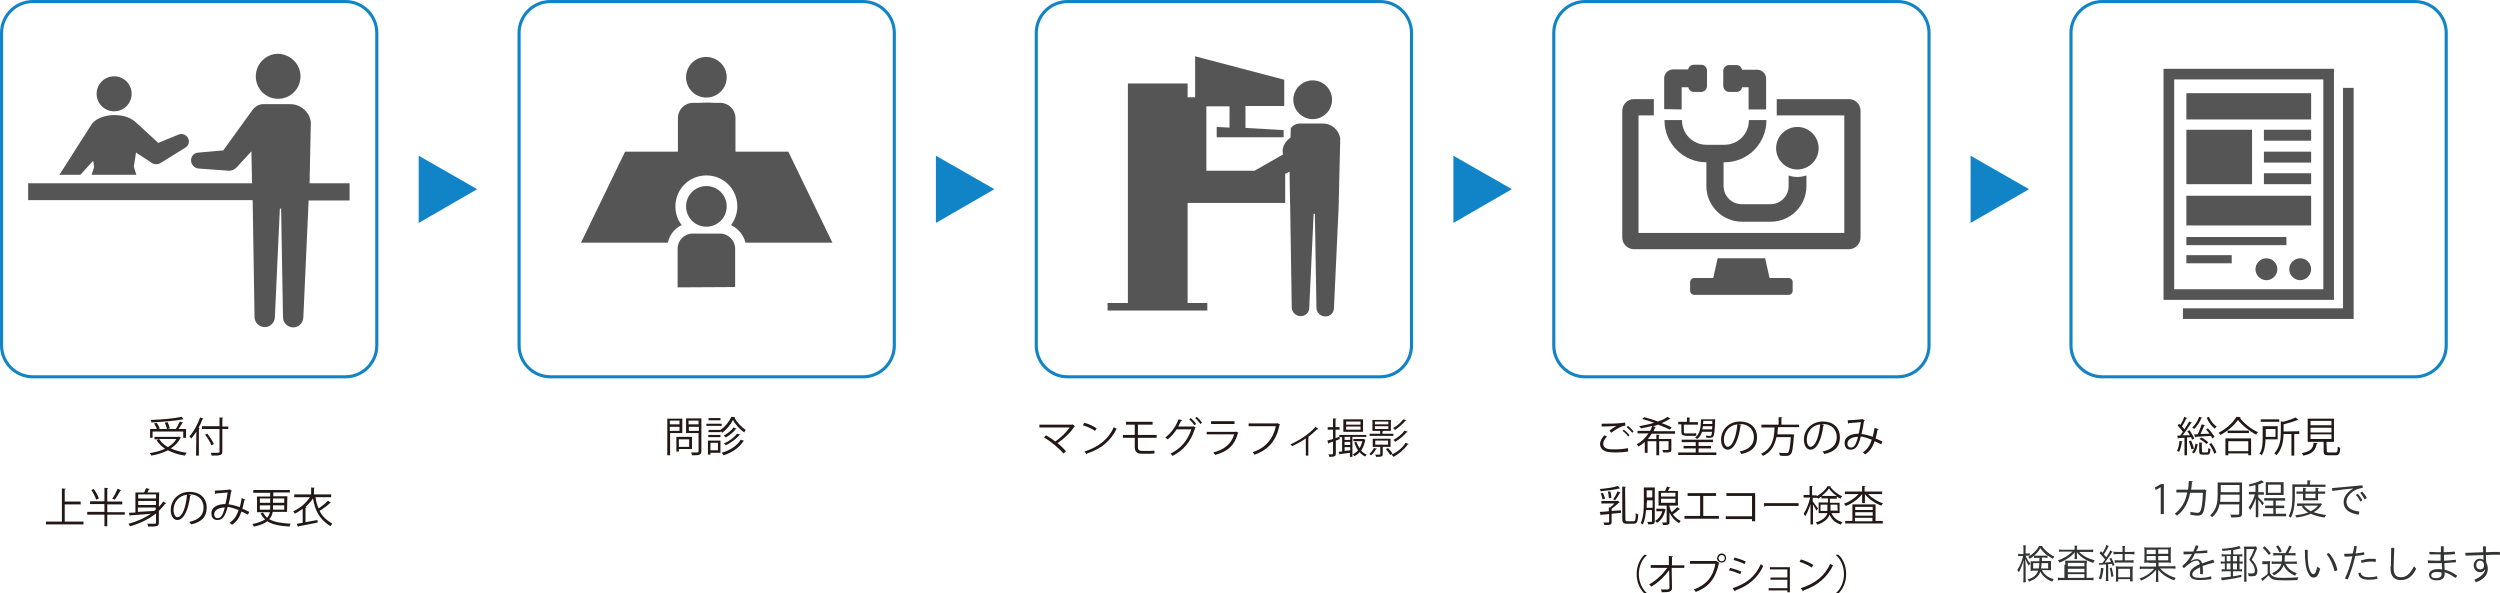 <?xml version="1.0" encoding="utf-8"?>
<!-- Generator: Adobe Illustrator 24.2.3, SVG Export Plug-In . SVG Version: 6.00 Build 0)  -->
<svg version="1.1" id="レイヤー_1" xmlns="http://www.w3.org/2000/svg" xmlns:xlink="http://www.w3.org/1999/xlink" x="0px"
	 y="0px" viewBox="0 0 799.5 189.8" style="enable-background:new 0 0 799.5 189.8;" xml:space="preserve">
<style type="text/css">
	.st0{fill:#1184C7;}
	.st1{fill:#231815;}
	.st2{fill:#323333;}
	.st3{fill:none;stroke:#1184C7;stroke-miterlimit:10;}
	.st4{fill:#555555;}
	.st5{enable-background:new    ;}
</style>
<g>
	<path class="st0" d="M152.6,60.5l-18.7,10.8V49.8L152.6,60.5z"/>
</g>
<g>
	<path class="st0" d="M318,60.5l-18.7,10.8V49.8L318,60.5z"/>
</g>
<g>
	<path class="st0" d="M483.5,60.5l-18.7,10.8V49.8L483.5,60.5z"/>
</g>
<g>
	<path class="st0" d="M648.9,60.5l-18.7,10.8V49.8L648.9,60.5z"/>
</g>
<g>
	<g>
		<g>
			<path class="st1" d="M57.2,139.6l0.7,0.4c0,0.1-0.1,0.1-0.2,0.1c-0.7,1.4-1.8,2.5-3.1,3.3c1.5,0.7,3.2,1.1,5.1,1.4
				c-0.2,0.2-0.4,0.6-0.6,0.9c-2-0.3-3.9-0.9-5.4-1.7c-1.6,0.8-3.4,1.4-5.3,1.7c-0.1-0.2-0.3-0.6-0.5-0.8c1.8-0.3,3.5-0.7,4.9-1.4
				c-1.1-0.7-2-1.6-2.7-2.7l0.7-0.3h-1.4v-0.8H57L57.2,139.6z M48.8,138v2H48v-2.8h2.2c-0.2-0.5-0.6-1.2-0.9-1.8l0.8-0.2
				c0.4,0.6,0.8,1.3,1,1.8l-0.5,0.2h5.6c0.5-0.7,1-1.7,1.3-2.4l1.1,0.4c0,0.1-0.1,0.1-0.3,0.1c-0.3,0.5-0.8,1.3-1.2,1.9h2.4v2.8
				h-0.9v-2H48.8z M58.7,134.1L58.7,134.1h-0.2c-2.4,0.5-6.6,0.8-10.1,1c0-0.2-0.1-0.6-0.2-0.8c3.5-0.1,7.6-0.5,9.9-1L58.7,134.1z
				 M50.9,140.4c0.6,1,1.6,1.9,2.8,2.6c1.1-0.7,2.1-1.5,2.7-2.6H50.9z M53.6,135c0.3,0.6,0.6,1.5,0.7,2l-0.9,0.2
				c-0.1-0.5-0.4-1.4-0.7-2L53.6,135z"/>
			<path class="st1" d="M62.8,138c-0.5,0.9-1.1,1.6-1.7,2.3c-0.1-0.2-0.3-0.6-0.5-0.8c1.3-1.4,2.6-3.7,3.4-6l1.1,0.4
				C65,134,65,134,64.8,134c-0.4,1-0.8,1.9-1.3,2.8l0.4,0.1c0,0.1-0.1,0.1-0.3,0.2v8.6h-0.9L62.8,138L62.8,138L62.8,138z M73,136.3
				v0.9h-1.9v7.2c0,0.7-0.2,1-0.7,1.1c-0.5,0.2-1.3,0.2-2.7,0.2c-0.1-0.2-0.2-0.6-0.3-0.9c0.6,0,1.1,0,1.5,0c1.2,0,1.3,0,1.3-0.4
				v-7.2h-5.6v-0.9h5.6v-2.8l1.2,0.1c0,0.1-0.1,0.2-0.3,0.2v2.6H73V136.3z M66.3,138.7c0.8,1,1.7,2.4,2.1,3.3l-0.8,0.4
				c-0.3-0.9-1.2-2.3-2-3.4L66.3,138.7z"/>
		</g>
	</g>
	<g>
		<path class="st1" d="M20.7,166.8h6v0.9h-12v-0.9h5.1v-10.6l1.2,0.1c0,0.1-0.1,0.2-0.3,0.2v3.9h5.1v0.9h-5.1
			C20.7,161.3,20.7,166.8,20.7,166.8z"/>
		<path class="st1" d="M39.9,163.7v0.9h-5.6v3.7h-0.9v-3.7h-5.5v-0.9h5.5v-2.5h-4.6v-0.9h4.6V156l1.2,0.1c0,0.1-0.1,0.2-0.3,0.2v4.1
			h4.8v0.9h-4.8v2.5h5.6V163.7z M30,156.4c0.7,1,1.4,2.2,1.6,3l-0.8,0.4c-0.3-0.8-0.9-2.1-1.6-3.1L30,156.4z M38.8,156.8
			c0,0.1-0.1,0.1-0.3,0.1c-0.5,0.9-1.2,2.1-1.8,2.9l-0.8-0.3c0.6-0.8,1.3-2.2,1.7-3.2L38.8,156.8z"/>
		<path class="st1" d="M50.8,162.1c0.5-0.5,1-1.1,1.4-1.7l1,0.6c-0.1,0.1-0.2,0.1-0.4,0.1c-0.6,0.8-1.3,1.6-2,2.3v3.7
			c0,0.7-0.2,1-0.6,1.1c-0.5,0.2-1.4,0.2-2.8,0.2c0-0.3-0.2-0.7-0.3-0.9c0.6,0,1.1,0,1.5,0c1.3,0,1.3,0,1.3-0.4v-2.9
			c-2.3,1.8-5.1,3.2-8.3,4.1c-0.1-0.2-0.4-0.6-0.5-0.8c2.6-0.7,5.1-1.8,7.2-3.2c-2.5,0.2-4.9,0.4-6.6,0.5c0,0.1-0.1,0.2-0.2,0.2
			l-0.3-1l2.1-0.1v-6.4h2.8c0.2-0.5,0.5-1,0.6-1.4l1.2,0.3c0,0.1-0.1,0.1-0.3,0.1c-0.1,0.3-0.3,0.6-0.5,1h3.8L50.8,162.1L50.8,162.1
			L50.8,162.1z M49.9,158.1h-5.7v1.3h5.7V158.1z M49.9,161.5v-1.3h-5.7v1.3H49.9z M44.1,162.2v1.5c1.6-0.1,3.4-0.2,5.2-0.3
			c0.2-0.1,0.3-0.3,0.5-0.4v-0.7h-5.7V162.2z"/>
		<path class="st1" d="M61.1,158.4c-0.1,0.1-0.2,0.2-0.3,0.2c-0.5,4.1-1.9,7.7-4.1,7.7c-1.1,0-2.1-1.1-2.1-3.2c0-3.2,2.5-5.8,6-5.8
			c3.8,0,5.5,2.4,5.5,5c0,3.2-1.8,4.7-5,5.4c-0.1-0.2-0.3-0.6-0.6-0.8c3-0.6,4.6-2.1,4.6-4.6c0-2.2-1.4-4.2-4.5-4.2
			c-0.1,0-0.3,0-0.4,0L61.1,158.4z M59.8,158.2c-2.7,0.3-4.3,2.5-4.3,4.9c0,1.4,0.6,2.3,1.2,2.3C58.4,165.4,59.5,161.9,59.8,158.2z"
			/>
		<path class="st1" d="M78.5,159.8c0,0.1-0.2,0.2-0.4,0.2c-0.1,0.9-0.4,1.9-0.6,2.7c0.7,0.3,1.5,0.6,2.2,1l-0.4,0.9
			c-0.7-0.4-1.4-0.7-2.1-1c-0.6,1.9-1.5,3.3-3,4.2c-0.2-0.2-0.5-0.4-0.8-0.6c1.4-0.9,2.3-2.2,2.9-4.1c-1.3-0.5-2.6-0.9-3.5-1
			c-0.9,3.3-1.7,4.2-3.3,4.2s-1.9-1.3-1.9-2.1c0-2.1,2.1-3,4.5-3c0.3-1.1,0.5-2.4,0.7-3.7c-0.6,0.1-2.7,0.2-3.7,0.3
			c-0.1,0.1-0.2,0.2-0.3,0.2l-0.1-1.1c1.1,0,3.6-0.2,4.4-0.3c0.1,0,0.2-0.1,0.3-0.1l0.8,0.5c-0.1,0.1-0.2,0.2-0.3,0.2
			c-0.2,1.5-0.5,3-0.8,4.1c1,0.1,2.2,0.4,3.6,0.9c0.2-0.8,0.4-1.8,0.6-2.9L78.5,159.8z M71.9,162.3c-1.9,0-3.4,0.8-3.4,2.2
			c0,0.7,0.4,1.2,1,1.2C70.4,165.7,71.1,165.4,71.9,162.3z"/>
		<path class="st1" d="M91.8,163.7h-4.6c-0.1,0.8-0.4,1.6-1.1,2.3c1.6,1,3.9,1.3,6.9,1.5c-0.2,0.2-0.4,0.6-0.4,0.9
			c-3.1-0.2-5.4-0.6-7.1-1.7c-0.9,0.7-2.3,1.3-4.3,1.7c-0.1-0.2-0.3-0.6-0.5-0.8c1.9-0.4,3.2-0.9,4.1-1.5c-0.6-0.5-1.1-1.2-1.5-1.9
			l0.8-0.3c0.4,0.7,0.8,1.2,1.3,1.7c0.5-0.6,0.8-1.2,0.9-1.8h-4.1v-5h4.2v-1.2H81v-0.9h11.7v0.8h-5.3v1.2h4.5L91.8,163.7L91.8,163.7
			z M83.1,159.4v1.4h3.3v-1.4H83.1z M83.1,163h3.3c0-0.2,0-0.5,0-0.7v-0.7h-3.3V163z M90.9,163v-1.4h-3.6v0.7c0,0.2,0,0.5,0,0.7
			H90.9z M90.9,159.4h-3.6v1.4h3.6V159.4z"/>
		<path class="st1" d="M100.9,159c0.2,1.4,0.5,2.6,1,3.6c1-0.7,2.3-1.7,3-2.5l0.9,0.7c-0.1,0.1-0.2,0.1-0.3,0.1
			c-0.8,0.8-2.2,1.8-3.3,2.5c0.8,1.6,2.1,2.9,4.1,4.1c-0.2,0.2-0.5,0.5-0.6,0.8c-3.6-2.3-4.9-4.9-5.6-8.9c-0.6,0.9-1.4,1.8-2.4,2.7
			l0.3,0.1c0,0.1-0.1,0.2-0.3,0.2v4.6c1.2-0.2,2.5-0.5,3.8-0.7l0.1,0.8c-2.2,0.5-4.6,0.9-6.1,1.2c0,0.1-0.1,0.2-0.2,0.2l-0.4-1
			l1.9-0.3v-4.5c-0.8,0.6-1.6,1.1-2.5,1.6c-0.1-0.2-0.3-0.6-0.5-0.8c2.2-1,4.2-2.7,5.3-4.5h-5v-0.9h5.4v-2.2l1.2,0.1
			c0,0.1-0.1,0.2-0.3,0.2v1.9h5.5v0.9L100.9,159L100.9,159z"/>
	</g>
</g>
<g>
	<g>
		<g>
			<path class="st2" d="M647.8,177.7c0.3,0.9,0.8,1.8,1.5,2.5c-0.2,0.2-0.3,0.4-0.5,0.7c-0.5-0.7-0.8-1.4-1.1-2.2
				c0,0.5,0,1.3,0.1,2.1v3.9c0,0.7,0,1.2,0.1,1.5H647c0.1-0.3,0.1-0.8,0.1-1.5v-3.6c0-0.5,0-1.3,0.1-2c-0.1,0.3-0.1,0.4-0.2,0.5
				l-0.2,0.7c-0.3,0.9-0.7,1.9-1.2,2.7c-0.2-0.4-0.3-0.5-0.5-0.7c0.8-1.1,1.5-2.7,1.9-4.5h-0.7c-0.4,0-0.7,0-0.9,0.1v-0.8
				c0.2,0,0.5,0.1,0.9,0.1h0.8v-1.5c0-0.7,0-1-0.1-1.3h0.9c-0.1,0.2-0.1,0.7-0.1,1.3v1.3h0.5c0.4,0,0.6,0,0.8-0.1v0.8
				c-0.2,0-0.4,0-0.8,0H647.8z M653.1,182.5c0.7,1.3,2,2.3,3.7,2.7c-0.2,0.2-0.4,0.5-0.5,0.8c-1.7-0.6-3.1-1.8-3.8-3.2
				c-0.5,1.5-1.6,2.4-3.6,3.2c-0.1-0.3-0.3-0.5-0.5-0.7c1.9-0.5,2.9-1.4,3.4-2.8h-1.2c-0.5,0-0.8,0-1.2,0.1c0-0.2,0-0.5,0-0.8v-1.5
				c0-0.4,0-0.6,0-0.8c0.4,0,0.4,0,1.1,0h1.7c0-0.2,0-0.3,0-0.5v-0.6h-0.6c-0.5,0-0.8,0-1.1,0.1v-0.8c-0.5,0.4-0.8,0.7-1.4,1
				c-0.2-0.3-0.3-0.5-0.5-0.6c1.5-0.9,2.8-2.1,3.5-3.5h0.9c0.8,1.3,2.4,2.7,4,3.4c-0.2,0.2-0.3,0.4-0.5,0.7
				c-0.6-0.3-1.1-0.7-1.7-1.1v0.8c-0.4,0-0.6-0.1-1.1-0.1H653v0.5c0,0.3,0,0.4,0,0.6h1.7c0.5,0,0.8,0,1.2,0c0,0.2,0,0.6,0,0.9v1.2
				c0,0.5,0,0.7,0,0.9c-0.3,0-0.7-0.1-1.2-0.1h-1.6L653.1,182.5L653.1,182.5z M650.2,180.1v1.7h1.8c0.1-0.4,0.1-0.9,0.2-1.7H650.2z
				 M653.7,177.7c0.5,0,0.8,0,1.1,0c-1-0.8-1.5-1.3-2.3-2.4c-0.5,0.9-1.1,1.6-2,2.4c0.3,0,0.6,0,1.1,0H653.7z M652.9,180.1
				c0,0.6-0.1,1.3-0.2,1.7h2.3v-1.7H652.9z"/>
			<path class="st2" d="M663.5,175.5c0-0.5,0-0.7-0.1-1h0.9c-0.1,0.2-0.1,0.6-0.1,1v0.3h3.9c0.5,0,1,0,1.3-0.1v0.9
				c-0.4-0.1-0.7-0.1-1.3-0.1h-3.2c1.2,1.3,3,2.2,5,2.7c-0.2,0.2-0.3,0.4-0.5,0.8c-2.3-0.7-4.1-1.9-5.2-3.4c0,0.3,0,0.6,0,0.8v0.6
				c0,0.3,0,0.6,0.1,0.8h-0.9c0-0.2,0.1-0.5,0.1-0.8v-0.6c0-0.2,0-0.6,0-0.8c-1,1.3-2.9,2.6-4.9,3.3c-0.1-0.3-0.3-0.5-0.5-0.7
				c1.7-0.5,3.5-1.6,4.7-2.8h-3c-0.6,0-0.9,0-1.3,0.1v-0.8c0.2,0.1,0.8,0.1,1.3,0.1h3.6v-0.3H663.5z M660.5,180.6c0-0.5,0-1-0.1-1.3
				c0.3,0,0.8,0,1.3,0h4.3c0.6,0,1.1,0,1.4,0c0,0.3-0.1,0.9-0.1,1.4v4.1h0.9c0.6,0,1,0,1.3-0.1v0.9c-0.3-0.1-0.8-0.1-1.4-0.1h-8.6
				c-0.6,0-1.1,0-1.4,0.1v-0.9c0.3,0.1,0.7,0.1,1.3,0.1h0.8v-4.2H660.5L660.5,180.6z M661.3,181.1h5.3V180h-5.3V181.1z M661.3,183
				h5.3v-1.1h-5.3V183z M661.3,184.8h5.3v-1.2h-5.3V184.8z"/>
			<path class="st2" d="M671.2,180.1c0.2,0,0.5,0,0.8,0c0.1,0,0.1,0,0.3,0c0.4-0.4,0.6-0.8,0.9-1.2c-0.6-0.8-1.2-1.4-1.8-2l0.5-0.6
				c0.3,0.3,0.4,0.3,0.5,0.5c0.6-0.9,1.1-2,1.2-2.5l0.8,0.3c-0.1,0.1-0.1,0.2-0.3,0.5c-0.4,0.8-0.8,1.5-1.3,2.2
				c0.3,0.3,0.5,0.5,0.6,0.7l0.1,0.1l0.1,0.1c0.9-1.4,1.1-1.7,1.2-2.2l0.8,0.4c-0.1,0.1-0.2,0.2-0.3,0.4c-0.1,0.1-0.2,0.2-0.3,0.5
				l-0.3,0.4c-0.5,0.7-1.1,1.6-1.6,2.2c0.8,0,1.3-0.1,2-0.2c-0.2-0.4-0.3-0.6-0.5-1l0.6-0.3c0.4,0.7,0.7,1.4,1,2.3l-0.6,0.3
				c-0.1-0.4-0.1-0.5-0.2-0.7c-0.4,0.1-0.5,0.1-1.2,0.1v4.1c0,0.6,0,0.9,0.1,1.3h-0.9c0.1-0.3,0.1-0.7,0.1-1.3v-4h-0.2
				c-0.3,0-0.6,0-1.1,0.1c-0.4,0-0.6,0-0.8,0.1L671.2,180.1z M672.7,181.7c-0.2,1.7-0.4,2.7-0.8,3.6l-0.7-0.3
				c0.4-0.9,0.6-1.8,0.7-3.4L672.7,181.7z M675.3,181.5c0.2,0.7,0.4,1.7,0.6,2.8l-0.7,0.2c-0.1-1-0.3-2-0.5-2.8L675.3,181.5z
				 M677.2,177.2c-0.6,0-1,0-1.3,0.1v-0.9c0.3,0.1,0.7,0.1,1.3,0.1h1.6v-0.9c0-0.4,0-0.8-0.1-1h0.9c-0.1,0.3-0.1,0.7-0.1,1.1v0.8
				h1.8c0.6,0,1,0,1.3-0.1v0.9c-0.2,0-0.8-0.1-1.3-0.1h-1.8v2h1.5c0.6,0,1,0,1.3-0.1v0.9c-0.3-0.1-0.7-0.1-1.3-0.1h-3.4
				c-0.5,0-1,0-1.3,0.1v-0.9c0.3,0.1,0.7,0.1,1.3,0.1h1.2v-2L677.2,177.2L677.2,177.2z M677.4,186h-0.8c0.1-0.3,0.1-0.6,0.1-1.2
				v-2.5c0-0.5,0-0.8-0.1-1.2c0.2,0,0.7,0.1,1,0.1h3.5c0.4,0,0.8,0,1-0.1c0,0.2-0.1,0.6-0.1,1.2v2.4c0,0.5,0,1,0.1,1.2h-0.9v-0.7
				h-3.8V186z M677.4,184.6h3.8v-2.7h-3.8V184.6z"/>
			<path class="st2" d="M687.2,179.9c-0.8,0-1.2,0-1.5,0.1c0-0.4,0.1-0.6,0.1-1.4v-2.2c0-0.8,0-1-0.1-1.4c0.3,0.1,0.7,0.1,1.5,0.1
				h5.6c0.8,0,1.1,0,1.5-0.1c-0.1,0.4-0.1,0.6-0.1,1.4v2.2c0,0.8,0,1,0.1,1.4c-0.3-0.1-0.7-0.1-1.5-0.1h-2.5v1.2h4.1
				c0.6,0,0.9,0,1.3-0.1v0.9c-0.4-0.1-0.8-0.1-1.3-0.1h-3.6c1.1,1.3,3.1,2.5,5,3c-0.2,0.3-0.4,0.5-0.5,0.8c-2.2-0.8-3.8-1.9-5.1-3.4
				c0,0.6,0,0.7,0,1v1.5c0,0.7,0,1,0.1,1.4h-0.9c0.1-0.4,0.1-0.7,0.1-1.4v-1.5c0-0.4,0-0.6,0-1c-1.1,1.4-2.9,2.7-4.8,3.5
				c-0.1-0.3-0.3-0.6-0.5-0.7c1.9-0.6,3.7-1.8,4.7-3.1h-3.3c-0.5,0-1,0-1.3,0.1v-0.9c0.3,0.1,0.7,0.1,1.3,0.1h3.9V180h-2.3V179.9z
				 M686.5,175.8v1.4h2.9v-1.4H686.5z M686.5,177.8v1.4h2.9v-1.4H686.5z M690.2,177.1h3.2v-1.4h-3.2V177.1z M690.2,179.2h3.2v-1.4
				h-3.2V179.2z"/>
			<path class="st2" d="M700.5,179.5c0.7-0.4,1.5-0.7,2-0.7c0.9,0,1.5,0.5,1.7,1.4c1.1-0.4,2.4-0.9,3.6-1.2c0.1,0.2,0.3,0.6,0.3,0.9
				c-1,0.2-2.6,0.7-3.7,1.1c0.1,0.9,0.1,1.6,0.1,2.6c-0.1,0-0.3,0-0.5,0c-0.1,0-0.3,0-0.4,0c0-0.9,0-1.6,0-2.2
				c-1.7,0.8-2.5,1.5-2.5,2.2c0,0.8,0.6,1.2,2.5,1.2c1,0,2.3-0.1,3.5-0.5c0.1,0.2,0.1,0.6,0.1,0.8v0.1c-1.2,0.2-2.4,0.3-3.6,0.3
				c-2.4,0-3.3-0.7-3.3-1.9c0-1.1,0.8-2.1,3.2-3.2c-0.2-0.9-0.4-1.1-1.1-1.1c-0.8,0-2,0.6-4,2.4c-0.2-0.2-0.4-0.4-0.5-0.7
				c1.4-1.1,2.3-2.4,3.1-3.8c-0.9,0-1.8,0.1-2.7,0.1c0-0.1,0-0.3,0-0.5c0-0.1,0-0.3,0-0.4c0.4,0,0.7,0,1.1,0c0.7,0,1.3,0,2,0
				c0.3-0.6,0.5-1.2,0.8-2c0.3,0,0.6,0.1,0.9,0.2c-0.2,0.6-0.5,1.2-0.8,1.7c1.2-0.1,2.4-0.2,3.6-0.3c0,0.1,0,0.3,0,0.4
				c0,0.1,0,0.3,0,0.4c-1.3,0.1-2.7,0.2-4,0.2C701.5,178.1,701,178.8,700.5,179.5L700.5,179.5z"/>
			<path class="st2" d="M713.3,175.9c-0.8,0.1-1.3,0.2-2.5,0.3c-0.1-0.2-0.1-0.4-0.3-0.7c2.1-0.1,4.7-0.5,5.6-0.9l0.5,0.7l-0.2,0.1
				l-0.4,0.1c-0.7,0.2-1.2,0.3-1.8,0.4v1.4h1.7c0.6,0,0.9,0,1.2-0.1v0.8c-0.2,0-0.4-0.1-0.9-0.1v1.7h0.1c0.4,0,0.7,0,0.9-0.1v0.8
				c-0.5-0.1-0.6-0.1-0.9-0.1h-0.1v1.9c0.4,0,0.6,0,0.8-0.1v0.8c-0.4-0.1-0.6-0.1-1.2-0.1h-1.7v1.6c0.8-0.1,1.4-0.2,2.7-0.5v0.7
				c-1.2,0.3-3.3,0.7-4.9,0.9c-0.8,0.1-1.1,0.2-1.4,0.2l-0.2-0.9c0.7,0,1.2-0.1,3.1-0.3v-1.7h-1.7c-0.5,0-0.9,0-1.2,0.1V182
				c0.2,0,0.5,0.1,1,0.1v-1.9h-0.1c-0.5,0-1,0-1.2,0.1v-0.8c0.3,0.1,0.7,0.1,1.2,0.1h0.1v-1.7c-0.5,0-0.8,0-1,0.1v-0.8
				c0.3,0.1,0.6,0.1,1.2,0.1h1.8v-1.4L713.3,175.9L713.3,175.9z M712.1,179.5h1.2v-1.7h-1.2V179.5z M712.1,182.1h1.2v-1.9h-1.2
				V182.1z M714.1,179.5h1.3v-1.7h-1.3V179.5z M714.1,182.1h1.3v-1.9h-1.3V182.1z M721.8,175.4c-0.1,0.1-0.1,0.3-0.2,0.5
				c-0.5,1.2-1,2.3-1.5,3.1c0.8,0.8,1.1,1.3,1.4,1.9c0.2,0.5,0.4,1.1,0.4,1.7c0,0.7-0.2,1.2-0.6,1.5c-0.2,0.1-0.6,0.2-1.2,0.2
				c-0.3,0-0.6,0-1-0.1c0-0.4-0.1-0.6-0.2-0.9c0.5,0.1,0.8,0.1,1.2,0.1c0.7,0,1-0.2,1-0.9c0-0.5-0.1-1.1-0.4-1.6
				c-0.3-0.6-0.6-1-1.4-1.9c0.6-1,1.1-2,1.6-3.4h-2.5v8.9c0,0.6,0,1.1,0.1,1.5h-0.9c0.1-0.3,0.1-0.8,0.1-1.4V176
				c0-0.4,0-0.8-0.1-1.2c0.2,0,0.6,0,1,0h1.9c0.5,0,0.8,0,1-0.1L721.8,175.4z"/>
			<path class="st2" d="M723.3,179.4c0.3,0.1,0.5,0.1,1,0.1h0.7c0.3,0,0.7,0,1-0.1c-0.1,0.4-0.1,0.7-0.1,1.3v2.5
				c0.4,0.7,0.7,1,1.4,1.3c0.5,0.2,1.3,0.3,2.8,0.3c2.2,0,3.7-0.1,4.9-0.2c-0.2,0.4-0.2,0.5-0.3,0.9c-1.8,0.1-2.8,0.1-4.1,0.1
				c-1.9,0-2.7-0.1-3.3-0.2c-0.8-0.2-1.3-0.6-1.8-1.4c-0.5,0.5-1,0.9-1.5,1.4c-0.1,0.1-0.3,0.3-0.5,0.4l-0.4-0.8
				c0.5-0.2,1.5-0.9,2.1-1.5v-3.1h-0.8c-0.4,0-0.7,0-0.9,0.1v-1.1H723.3z M724.2,174.7c0.8,0.7,1.4,1.4,2,2.2l-0.6,0.6
				c-0.7-1-1.2-1.6-2-2.3L724.2,174.7z M728.2,177.6c-0.5,0-0.9,0-1.2,0.1v-0.9c0.2,0,0.8,0.1,1.2,0.1h2.7c0.4-0.7,0.9-1.6,1.2-2.4
				l0.8,0.3c-0.6,1.1-0.8,1.5-1.1,2.1h1.1c0.4,0,1,0,1.2-0.1v0.9c-0.3-0.1-0.7-0.1-1.2-0.1h-2.2c0,0.8-0.1,1.4-0.1,2h2.7
				c0.5,0,1,0,1.2-0.1v0.9c-0.2-0.1-0.8-0.1-1.3-0.1h-2.3c0.7,1.4,1.9,2.5,3.6,3c-0.2,0.2-0.4,0.5-0.5,0.8c-1.7-0.7-3.1-1.9-3.7-3.4
				c-0.4,1.3-1.5,2.5-3.1,3.3c-0.1-0.2-0.4-0.5-0.6-0.7c1.7-0.7,2.6-1.7,3-3h-1.8c-0.4,0-1,0-1.3,0.1v-0.9c0.2,0.1,0.8,0.1,1.3,0.1
				h1.9c0.1-0.6,0.1-1.1,0.1-2L728.2,177.6L728.2,177.6z M728.6,174.4c0.4,0.5,0.8,1.2,1.1,1.9l-0.7,0.4c-0.3-0.7-0.7-1.4-1.1-1.9
				L728.6,174.4z"/>
			<path class="st2" d="M742,181.9c-0.2,0.8-0.5,1.4-0.7,1.9c-0.4,0.7-0.8,0.9-1.5,0.9c-0.5,0-1.1-0.3-1.6-1.4
				c-0.8-1.5-1.1-3.5-1.1-7.4c0.2,0,0.3-0.1,0.4-0.1c0.2,0,0.4,0,0.5,0.1c0,0.5,0,0.9,0,1.2c0,2.5,0.2,4.4,0.9,5.7
				c0.3,0.6,0.6,0.8,0.9,0.8c0.2,0,0.5-0.1,0.7-0.5c0.2-0.5,0.4-1.2,0.6-1.9L742,181.9z M744.8,176.9c1.3,1.4,2.3,3.4,2.7,5.4
				c-0.2,0.2-0.6,0.3-0.9,0.4c-0.5-2-1.3-4-2.5-5.4C744.2,177,744.5,176.9,744.8,176.9z"/>
			<path class="st2" d="M752.9,174.6C753,174.6,753,174.6,752.9,174.6c0.3,0,0.6,0,0.8,0.1c-0.1,0.8-0.2,1.6-0.4,2.3
				c0.9-0.1,1.9-0.2,2.7-0.4c0.1,0.2,0.1,0.4,0.1,0.6c0,0.1,0,0.2,0,0.2c-0.9,0.2-1.9,0.3-2.9,0.4c-0.6,2.9-1.6,5.6-2.4,7.5
				c-0.3-0.1-0.6-0.2-0.9-0.3c0.9-1.8,1.8-4.4,2.4-7.1c-0.9,0.1-1.8,0.1-2.5,0.1c-0.1-0.2-0.1-0.4-0.1-0.5s0-0.3,0-0.4
				c0.8,0,1.8,0,2.7-0.1C752.6,176.3,752.8,175.4,752.9,174.6z M760.3,185.1C760.3,185.1,760.3,185.2,760.3,185.1
				c-0.9,0.2-1.7,0.3-2.7,0.3c-2.3,0-3.3-0.8-3.4-2.1c0.2-0.1,0.5-0.2,0.7-0.2c0.2,1,0.9,1.5,2.8,1.5c0.8,0,1.6-0.1,2.5-0.3
				C760.2,184.5,760.3,184.8,760.3,185.1z M758,178.7c0.7,0,1.5,0,1.8,0.1c0,0.1,0,0.2,0,0.4s0,0.4-0.1,0.5
				c-0.4-0.1-1.1-0.1-1.8-0.1s-1.9,0.2-2.7,0.4c-0.1-0.2-0.1-0.4-0.1-0.7c0-0.1,0-0.1,0-0.1C756.1,178.9,757.1,178.7,758,178.7z"/>
			<path class="st2" d="M764.6,181.1c0-1.8,0.1-3.7,0.1-5.9c0.1,0,0.3,0,0.4,0c0.2,0,0.4,0,0.6,0.1c-0.1,2.4-0.2,4.3-0.2,5.9v0.6
				c0,2.1,0.9,2.8,2.3,2.8c1.6,0,2.9-0.9,4.2-3.5l0.7,0.8c-1.4,2.8-3,3.6-4.9,3.6c-1.8,0-3.3-0.9-3.3-3.7v-0.7L764.6,181.1
				L764.6,181.1z"/>
			<path class="st2" d="M780.6,176.7c0-0.7,0-1.3,0-2c0.1,0,0.3,0,0.4,0c0.2,0,0.3,0,0.5,0c0,0.6,0,1.3,0,1.9c1.2,0,2.3-0.1,3.5-0.2
				c0,0.1,0.1,0.3,0.1,0.4c0,0.1,0,0.2,0,0.4c-1.1,0.1-2.3,0.2-3.5,0.2c0,0.8,0,1.4,0,1.9c1.3,0,2.7-0.2,3.8-0.3c0,0.1,0,0.3,0,0.4
				c0,0.1,0,0.3,0,0.4c-1.1,0.1-2.4,0.2-3.7,0.3c0,0.6,0.1,1.4,0.1,2.1c1.4,0.3,2.7,1,4,1.9c-0.1,0.3-0.3,0.6-0.6,0.7
				c-1.2-0.9-2.4-1.5-3.4-1.8c0,0.2,0,0.4,0,0.5c0,1.5-0.9,2.1-2.7,2.1c-1.4,0-2.3-0.7-2.3-1.8c0-0.9,0.9-1.8,2.8-1.8
				c0.5,0,0.9,0,1.4,0.1c-0.1-0.6-0.1-1.3-0.1-2h-1.1c-1.2,0-2.3,0-3.3,0c0-0.2-0.1-0.4-0.1-0.6c0-0.1,0-0.2,0-0.3
				c0.9,0.1,2.1,0.1,3.3,0.1h0.8c0-0.6,0-1.2,0-2h-0.7c-0.4,0-0.7,0-1.1,0c-0.6,0-1.1,0-1.7,0c0-0.2-0.1-0.4-0.1-0.6
				c0-0.1,0-0.1,0-0.2c1,0,2,0.1,2.8,0.1h0.9L780.6,176.7L780.6,176.7z M779.4,182.9c-1.3,0-1.9,0.5-1.9,1.1s0.6,0.9,1.4,0.9
				c1.2,0,1.9-0.4,1.9-1.2c0-0.1,0-0.3,0-0.6C780.4,183,779.9,182.9,779.4,182.9z"/>
			<path class="st2" d="M794.8,182c-0.4,0.6-0.9,1-1.6,1c-1.1,0-2.1-0.8-2.1-2.2c0-1.1,0.8-2.1,1.9-2.1c0.5,0,0.9,0.1,1.2,0.4
				c0-0.5,0-1.1,0-1.6c-1.9,0.1-3.8,0.1-5.7,0.2c0-0.2-0.1-0.3-0.1-0.5c0-0.1,0-0.2,0-0.4c1.9-0.1,3.8-0.1,5.7-0.2
				c0-0.5,0-1.2-0.1-1.8c0.1,0,0.3-0.1,0.5-0.1c0.1,0,0.3,0,0.5,0.1c0,0.6,0,1.3,0,1.8c1.5-0.1,3-0.1,4.4-0.1c0,0.2,0.1,0.3,0.1,0.5
				c0,0.1,0,0.3,0,0.4c-1.4,0-2.9,0-4.5,0.1c0,0.8,0,1.6,0.1,2.4c0.3,0.6,0.5,1.2,0.5,2c0,2.1-1.5,3.5-3.8,4.3l-0.5-0.8
				C793.4,184.5,794.6,183.4,794.8,182L794.8,182z M791.9,180.7c0,1,0.6,1.4,1.3,1.4s1.2-0.5,1.2-1.3s-0.4-1.5-1.3-1.5
				C792.4,179.3,791.9,179.9,791.9,180.7z"/>
		</g>
	</g>
	<g>
		<g>
			<path class="st1" d="M700.2,137.6c0.6,0.8,1.3,2,1.5,2.7l-0.7,0.3c-0.1-0.2-0.2-0.5-0.3-0.8c-0.5,0-0.9,0.1-1.3,0.1v5.7h-0.8V140
				c-0.7,0-1.4,0.1-1.9,0.1c0,0.1-0.1,0.1-0.2,0.2l-0.2-1h0.9c0.3-0.4,0.6-0.8,0.9-1.2c-0.4-0.6-1.1-1.4-1.7-2l0.5-0.6l0.4,0.4
				c0.5-0.8,1-1.8,1.2-2.6l1,0.4c0,0.1-0.1,0.1-0.3,0.1c-0.4,0.8-0.9,1.8-1.4,2.6c0.3,0.3,0.6,0.6,0.8,0.9c0.6-0.9,1.1-1.8,1.5-2.5
				l0.9,0.4c-0.1,0.1-0.1,0.1-0.3,0.1c-0.7,1.1-1.7,2.7-2.7,3.9h2.3c-0.2-0.5-0.5-0.9-0.8-1.3L700.2,137.6z M698.1,141.2
				c0,0.1-0.1,0.1-0.3,0.1c-0.2,1.1-0.5,2.4-0.9,3.2c-0.2-0.1-0.5-0.2-0.7-0.3c0.4-0.7,0.7-2,0.8-3.2L698.1,141.2z M700.8,143.7
				c-0.1-0.7-0.5-1.8-0.8-2.6l0.7-0.2c0.4,0.8,0.8,1.9,0.9,2.6L700.8,143.7z M702.8,142c-0.1,1.2-0.5,2.3-1.2,3l-0.6-0.4
				c0.6-0.6,1-1.6,1.1-2.7L702.8,142z M704.3,133.6c0,0.1-0.2,0.1-0.3,0.1c-0.5,1.3-1.4,2.6-2.3,3.5c-0.2-0.2-0.5-0.4-0.6-0.5
				c0.9-0.8,1.7-2,2.2-3.4L704.3,133.6z M702.8,138.9c0.5-0.9,1-2.3,1.3-3.2l1.1,0.3c0,0.1-0.1,0.1-0.3,0.1
				c-0.3,0.8-0.8,1.9-1.2,2.7c0.9,0,1.9-0.1,2.9-0.1c-0.3-0.5-0.7-0.9-1.1-1.3l0.6-0.4c0.8,0.8,1.7,2,2.1,2.7l-0.7,0.5
				c-0.1-0.3-0.3-0.5-0.5-0.8c-1.8,0.1-3.6,0.2-4.8,0.3c0,0.1-0.1,0.2-0.2,0.2l-0.3-1H702.8z M704.2,144.3c0,0.3,0.1,0.4,0.4,0.4
				h1.2c0.3,0,0.4-0.2,0.4-1.4c0.2,0.1,0.5,0.3,0.7,0.3c-0.1,1.5-0.3,1.8-1,1.8h-1.4c-0.9,0-1.2-0.2-1.2-1.1v-2.8l1.1,0.1
				c0,0.1-0.1,0.2-0.3,0.2L704.2,144.3L704.2,144.3z M705.6,142c-0.4-0.5-1.4-1.2-2.2-1.6l0.6-0.5c0.8,0.4,1.8,1.1,2.2,1.6
				L705.6,142z M706.4,133.3c0.5,1.2,1.5,2.5,2.5,3.1c-0.2,0.2-0.5,0.5-0.6,0.7c-1-0.8-2.1-2.2-2.6-3.5L706.4,133.3z M708.1,145.1
				c-0.2-0.8-0.9-2.1-1.6-3.1l0.7-0.3c0.7,0.9,1.4,2.2,1.6,3L708.1,145.1z"/>
			<path class="st1" d="M716.6,133.4c0,0.1-0.1,0.2-0.3,0.2c1.3,1.8,3.7,3.7,5.8,4.6c-0.2,0.2-0.4,0.5-0.6,0.8
				c-2.1-1.1-4.5-3-5.8-4.7c-1.1,1.6-3.3,3.6-5.6,4.8c-0.1-0.2-0.4-0.5-0.6-0.7c2.4-1.2,4.7-3.3,5.7-5.1L716.6,133.4z M711.7,145.6
				v-5.4h8.2v5.4H719V145h-6.4v0.6H711.7z M712.4,137.7h6.8v0.8h-6.8V137.7z M719,141.1h-6.4v3.2h6.4V141.1z"/>
			<path class="st1" d="M728.5,140.5h-4c0,1.6-0.3,3.7-1.2,5.1c-0.1-0.2-0.5-0.4-0.7-0.5c1-1.5,1-3.5,1-5.1v-3.7h4.8v4.2H728.5z
				 M728.9,134.1v0.8H723v-0.8H728.9z M727.7,137.2h-3.1v2.5h3.1V137.2z M735.3,137.9v0.9h-1.6v6.9h-0.9v-6.9h-2.5
				c-0.1,2.1-0.4,4.8-2.3,6.8c-0.1-0.2-0.4-0.5-0.7-0.6c1.9-2,2.1-4.7,2.1-6.7v-3.6l0.7,0.2c1.5-0.4,3.1-0.9,4-1.4l0.9,0.7
				c-0.1,0.1-0.1,0.1-0.3,0.1c-1.1,0.5-2.8,1-4.4,1.4v2.3L735.3,137.9L735.3,137.9z"/>
			<path class="st1" d="M741.2,141.7c0,0.1-0.1,0.2-0.3,0.2c-0.4,1.9-1.1,3.2-4.3,3.8c-0.1-0.2-0.3-0.6-0.5-0.8
				c2.9-0.5,3.6-1.5,3.8-3.3L741.2,141.7z M744.1,144.2c0,0.4,0.1,0.5,0.7,0.5h2.1c0.6,0,0.7-0.3,0.7-1.9c0.2,0.2,0.6,0.3,0.8,0.4
				c-0.1,1.9-0.4,2.4-1.5,2.4h-2.3c-1.2,0-1.5-0.3-1.5-1.3v-3H738v-7.4h8.4v7.4H744L744.1,144.2L744.1,144.2z M738.9,134.6v1.4h6.7
				v-1.4H738.9z M738.9,136.8v1.5h6.7v-1.5H738.9z M738.9,138.9v1.5h6.7v-1.5H738.9z"/>
		</g>
	</g>
</g>
<g>
	<g>
		<path class="st3" d="M120.5,110.5c0,5.5-4.5,10-10,10h-100c-5.5,0-10-4.5-10-10v-100c0-5.5,4.5-10,10-10h100c5.5,0,10,4.5,10,10
			V110.5z"/>
	</g>
	<g>
		<path class="st4" d="M42.1,30c0,3.1-2.5,5.6-5.6,5.6s-5.6-2.5-5.6-5.6s2.5-5.6,5.6-5.6C39.6,24.4,42.1,26.9,42.1,30z"/>
		<path class="st4" d="M25.7,55.9l4.1-4.5l0.3,2l-0.8,2.5h14.3l-0.8-2.6l0.7-4.5l4.6,3l0.4,0.3c0.8,0.5,2,0.6,2.9,0l7.9-4.9
			c1-0.6,1.4-1.8,0.9-2.9c-0.5-1.2-1.9-1.7-3-1.3l-6.6,2.7c0,0-7.1-6.6-7.5-6.9c-2-1.5-4-2-6.7-2c-1.4,0-5.4,0.4-7.2,3.1L19,55.9
			H25.7z"/>
		<path class="st4" d="M96.1,24.4c0,4-3.2,7.2-7.2,7.2c-3.9,0-7.1-3.2-7.1-7.2c0-3.9,3.2-7.2,7.1-7.2C92.9,17.3,96.1,20.5,96.1,24.4
			z"/>
		<path class="st4" d="M112,58.6H99l0.4-19.3c0-2.3-2.3-6-6.7-6h-8.2c-0.1,0-0.1,0-0.2,0c-1.3,0-2.6,0.6-3.5,1.8l-9.4,13l-7.9,0.7
			c-1.3,0-2.3,1-2.4,2.3c-0.1,1.4,1,2.7,2.4,2.8l9.7,0.7c0.8,0,1.7-0.3,2.3-0.9l0.3-0.3l4.6-5l0.2,10.2H9V64h71.8l0.6,37.4
			c0,1.7,1.4,3.1,3.1,3.2c1.8,0.1,3.3-1.3,3.4-3.1l1.6-34.8h0.4l0.6,34.8c0,1.7,1.4,3.1,3.1,3.2c1.8,0.1,3.3-1.3,3.4-3.1l1.7-37.5
			h13.1v-5.5C111.8,58.6,112,58.6,112,58.6z"/>
	</g>
</g>
<g>
	<g>
		<path class="st3" d="M782.3,110.5c0,5.5-4.5,10-10,10h-100c-5.5,0-10-4.5-10-10v-100c0-5.5,4.5-10,10-10h100c5.5,0,10,4.5,10,10
			V110.5z"/>
	</g>
	<g>
		<rect x="699.2" y="29.8" class="st4" width="39.9" height="8.4"/>
		<rect x="699.2" y="41.5" class="st4" width="21" height="17.4"/>
		<rect x="699.2" y="62.6" class="st4" width="39.9" height="9.5"/>
		<rect x="699.2" y="75.8" class="st4" width="32" height="2.6"/>
		<rect x="699.2" y="81.6" class="st4" width="14.5" height="2.6"/>
		<rect x="724" y="41.5" class="st4" width="15.1" height="3.5"/>
		<rect x="724" y="48.5" class="st4" width="15.1" height="3.5"/>
		<rect x="724" y="55.4" class="st4" width="15.1" height="3.5"/>
		<path class="st4" d="M728.3,86.1c0,1.9-1.6,3.5-3.5,3.5s-3.5-1.6-3.5-3.5s1.6-3.5,3.5-3.5C726.8,82.6,728.3,84.2,728.3,86.1z"/>
		<path class="st4" d="M739.1,86.1c0,1.9-1.6,3.5-3.5,3.5s-3.5-1.6-3.5-3.5s1.6-3.5,3.5-3.5C737.6,82.6,739.1,84.2,739.1,86.1z"/>
		<path class="st4" d="M691.9,22v73.9h54.5V22H691.9z M743,92.5h-47.7V25.4H743V92.5z"/>
		<polygon class="st4" points="749.3,28.1 749.3,65 749.3,98.6 732.7,98.6 698.1,98.6 698.1,102 752.7,102 752.7,28.1 		"/>
	</g>
</g>
<g>
	<g>
		<path class="st1" d="M343.8,136.3c0,0.1-0.1,0.1-0.2,0.1c-1.2,1.9-3.3,3.9-5.4,5.3c1,0.8,2,1.8,2.7,2.6l-0.8,0.7
			c-1.4-1.6-4-3.8-6.2-5.1l0.6-0.7c0.9,0.5,2,1.2,3,2c1.8-1.3,3.6-3,4.6-4.5h-9.7v-0.9h10.4l0.2-0.1L343.8,136.3z"/>
		<path class="st1" d="M346.8,135.2c1.4,0.4,3,1.1,3.9,1.8l-0.5,0.8c-1-0.7-2.5-1.4-3.9-1.8L346.8,135.2z M346.8,144.4
			c4.7-1.5,7.8-4.1,9.4-7.8c0.3,0.2,0.6,0.4,0.9,0.5c-1.7,3.6-4.9,6.5-9.4,7.9c0,0.1-0.1,0.3-0.2,0.3L346.8,144.4z"/>
		<path class="st1" d="M363.9,140v3c0,0.7,0.3,1.2,1.3,1.2h2.4c0.5,0,1.2,0,1.6-0.1c0,0.3,0,0.7,0,0.9c-0.4,0.1-1.2,0.1-1.6,0.1
			h-2.5c-1.6,0-2.2-0.8-2.2-2.1v-3h-3.8v-0.9h3.8v-3.3h-2.8v-0.9h8.5v0.9h-4.7v3.3h6v0.9L363.9,140L363.9,140z"/>
		<path class="st1" d="M382.4,136.7c-0.1,0.1-0.1,0.1-0.2,0.2c-1.4,4.4-3.6,7-7.2,8.9c-0.1-0.2-0.4-0.5-0.7-0.7
			c3.4-1.7,5.5-4.2,6.7-7.8h-4.7c-0.8,1.2-1.7,2.3-2.9,3.2c-0.2-0.2-0.5-0.4-0.7-0.6c1.8-1.4,3.3-3.4,4.2-5.8l1.2,0.3
			c0,0.1-0.2,0.2-0.4,0.2c-0.3,0.6-0.6,1.2-0.9,1.8h4.6l0.2-0.1L382.4,136.7z M380.8,133.7c0.6,0.5,1.4,1.3,1.7,1.9L382,136
			c-0.4-0.6-1.1-1.4-1.7-1.9L380.8,133.7z M382.7,133.3c0.6,0.5,1.4,1.3,1.7,1.9l-0.5,0.4c-0.4-0.6-1.1-1.4-1.7-1.9L382.7,133.3z"/>
		<path class="st1" d="M396.1,138.4c0,0.1-0.1,0.1-0.2,0.1c-1.1,4-3.3,5.9-7.3,7c-0.1-0.2-0.4-0.6-0.6-0.8c3.6-0.9,5.8-2.8,6.7-5.8
			h-8.8v-0.8h9.2l0.1-0.1L396.1,138.4z M394.8,135.6h-7.5v-0.9h7.5V135.6z"/>
		<path class="st1" d="M409.4,135.8c0,0.1-0.1,0.1-0.2,0.1c-1,5-3.6,8-8,9.5c-0.1-0.2-0.4-0.6-0.6-0.8c4.1-1.3,6.6-4.3,7.4-8.3h-8.7
			v-0.9h9l0.2-0.1L409.4,135.8z"/>
		<path class="st1" d="M421.6,137.2c-0.1,0.1-0.1,0.1-0.2,0.1s-0.1,0-0.2,0c-0.8,0.8-1.9,1.7-2.9,2.5c0.2,0.1,0.3,0.1,0.3,0.1
			c0,0.1-0.1,0.1-0.2,0.1v5.7h-0.8v-5.5c-1.1,0.8-2.9,1.8-4.4,2.5c-0.1-0.2-0.3-0.5-0.5-0.6c2.3-1,5.7-3,8-5.6L421.6,137.2z"/>
		<path class="st1" d="M428.5,140.4l-1.3,0.5v4.1c0,1-0.5,1.1-2.1,1.1c0-0.2-0.1-0.6-0.3-0.8c0.4,0,0.7,0,0.9,0c0.5,0,0.6,0,0.6-0.3
			v-3.8c-0.5,0.2-0.9,0.3-1.3,0.5c0,0.1-0.1,0.2-0.2,0.2l-0.3-1c0.5-0.1,1.1-0.3,1.8-0.5v-3h-1.7v-0.8h1.7v-2.8l1.1,0.1
			c0,0.1-0.1,0.2-0.3,0.2v2.5h1.3v0.8h-1.3v2.7l1.2-0.4L428.5,140.4z M437,139.7h-4.5v6.4h-0.8v-1.3c-1.2,0.2-2.4,0.3-3.1,0.4
			c0,0.1-0.1,0.2-0.2,0.2l-0.3-0.9c0.3,0,0.7-0.1,1.1-0.1v-4.6h-0.9v-0.7h8.6L437,139.7L437,139.7z M435.9,134.1v4h-6.3v-4H435.9z
			 M431.8,140.7v-1H430v1H431.8z M430,141.3v1h1.8v-1H430z M430,143v1.2c0.6-0.1,1.2-0.1,1.8-0.2v-1H430z M435.1,135.8v-1h-4.6v1
			H435.1z M435.1,137.4v-1h-4.6v1H435.1z M436.2,140.5l0.5,0.1c0,0.1-0.1,0.1-0.1,0.2c-0.3,1.3-0.7,2.4-1.3,3.3
			c0.5,0.6,1.1,1,1.8,1.3c-0.2,0.1-0.4,0.4-0.5,0.6c-0.7-0.3-1.3-0.8-1.8-1.4c-0.5,0.6-1.1,1-1.7,1.3c-0.1-0.2-0.3-0.5-0.5-0.6
			c0.6-0.3,1.2-0.7,1.7-1.3c-0.5-0.7-0.9-1.6-1.2-2.5l0.7-0.2c0.2,0.7,0.6,1.4,1,2c0.4-0.6,0.7-1.4,0.9-2.2h-2.9v-0.7h3.3
			L436.2,140.5z"/>
		<path class="st1" d="M440.4,143.5c0,0.1-0.1,0.1-0.3,0.1c-0.4,0.7-1,1.5-1.6,2c-0.1-0.1-0.4-0.3-0.6-0.4c0.6-0.5,1.1-1.2,1.5-1.9
			L440.4,143.5z M445.6,138.7v0.7H438v-0.7h3.4v-0.9h-2.5v-3.5h5.9v3.5h-2.4c0,0.1-0.1,0.1-0.3,0.2v0.7H445.6z M444.7,142.9h-2.5
			v2.3c0,0.8-0.3,0.9-2.1,0.9c-0.1-0.2-0.2-0.5-0.3-0.7c1.6,0,1.6,0,1.6-0.2v-2.3H439v-2.6h5.7V142.9L444.7,142.9z M439.7,134.8v0.9
			h4.3v-0.9H439.7z M439.7,136.3v0.9h4.3v-0.9H439.7z M439.8,140.9v1.3h4.1v-1.3H439.8z M444.6,145.5c-0.3-0.5-0.9-1.3-1.4-1.9
			l0.7-0.3c0.5,0.5,1.2,1.3,1.4,1.8L444.6,145.5z M450.5,142c0,0.1-0.1,0.1-0.3,0.1c-1,1.5-2.8,3.1-4.6,4c-0.1-0.2-0.4-0.5-0.6-0.7
			c1.8-0.8,3.6-2.2,4.5-3.8L450.5,142z M449.8,134.4c0,0.1-0.1,0.1-0.3,0.1c-0.8,1-2.2,2.2-3.4,3c-0.1-0.2-0.4-0.5-0.6-0.6
			c1.2-0.6,2.5-1.8,3.3-2.8L449.8,134.4z M450.2,138.1c0,0.1-0.1,0.1-0.3,0.1c-0.9,1.1-2.4,2.3-3.7,3.1c-0.1-0.2-0.4-0.5-0.6-0.6
			c1.3-0.7,2.8-1.9,3.6-3L450.2,138.1z"/>
	</g>
	<g>
		<g>
			<path class="st3" d="M451.4,110.5c0,5.5-4.5,10-10,10h-100c-5.5,0-10-4.5-10-10v-100c0-5.5,4.5-10,10-10h100c5.5,0,10,4.5,10,10
				V110.5z"/>
		</g>
		<g>
			<path class="st4" d="M419.8,38.1c3.4,0,6.2-2.8,6.2-6.2s-2.8-6.2-6.2-6.2c-3.4,0-6.2,2.8-6.2,6.2
				C413.6,35.3,416.4,38.1,419.8,38.1z"/>
			<path class="st4" d="M423,39.5h-7c0,0-0.1,0-0.2,0c-1.2,0-2.3,0.5-3,1.5l-0.1,3c-1.1,0.8-3,2.6-2.4,5.4l-9.1,5.2h-15.4V34h7.4
				v6.8l-4.1-0.2v3.3h21.4v-2.3l-12.2-0.7v-7h12.4v-8.4L382.2,18v13.1h-2.4v-4.4h-19.1v70.2h-6.5v2.4h6.5h19.1h6.3v-2.4h-6.3v-32
				H411v-9.3l1.4-0.7l0.1,6.5l0.1,4.7l0.5,32.2c0,1.5,1.2,2.7,2.7,2.8c1.6,0.1,2.9-1.1,2.9-2.7l1.4-30h0.4l0.5,30
				c0,1.5,1.2,2.7,2.7,2.8c1.6,0.1,2.9-1.1,2.9-2.7l1.5-32.3l0.1-4.7l0.4-16.6C428.8,42.8,426.7,39.5,423,39.5z"/>
		</g>
	</g>
</g>
<g>
	<g>
		<path class="st1" d="M218.2,138.5h-3.9v7.1h-0.9v-11.7h4.8L218.2,138.5L218.2,138.5z M217.3,134.5h-3.1v1.2h3.1V134.5z
			 M214.2,137.8h3.1v-1.3h-3.1V137.8z M221.3,143.6h-4.2v0.8h-0.8v-4.7h5V143.6z M220.4,140.5h-3.3v2.4h3.3V140.5z M224.3,133.8
			v10.5c0,0.6-0.2,0.9-0.6,1.1c-0.4,0.2-1.2,0.2-2.4,0.2c0-0.3-0.2-0.7-0.3-0.9c0.5,0,0.9,0,1.3,0c1,0,1.1,0,1.1-0.4v-5.8h-4v-4.7
			L224.3,133.8L224.3,133.8z M223.4,134.5h-3.2v1.2h3.2V134.5z M220.3,137.8h3.2v-1.3h-3.2V137.8z"/>
		<path class="st1" d="M230.8,135.5v0.7h-4.9v-0.7H230.8z M230.4,140.9v3.9h-3.2v0.6h-0.8v-4.5H230.4z M230.4,137.5
			c1.5-1,2.8-2.7,3.5-4.2l1.2,0.1c0,0.1-0.1,0.1-0.2,0.2c0.8,1.5,2.3,3.1,3.6,3.9c-0.2,0.2-0.4,0.5-0.5,0.8c-1.4-1-2.8-2.5-3.6-4
			c-0.7,1.4-2,3.1-3.5,4.1c-0.1-0.2-0.3-0.5-0.4-0.6v0.4h-3.9v-0.7h3.9l0,0H230.4z M230.4,139.1v0.7h-3.9v-0.7H230.4z M230.4,133.7
			v0.7h-3.8v-0.7H230.4z M229.6,141.6h-2.4v2.4h2.4V141.6z M238,141c-0.1,0.1-0.1,0.1-0.3,0.1c-1.2,2-3.5,3.6-6.3,4.5
			c-0.1-0.2-0.4-0.6-0.6-0.8c2.7-0.8,5-2.3,6.1-4.2L238,141z M235.5,137.1c0,0.1-0.1,0.1-0.2,0.1c-0.7,1-2,2-3.2,2.7
			c-0.1-0.2-0.4-0.4-0.6-0.6c1.1-0.6,2.4-1.6,3.1-2.6L235.5,137.1z M236.8,139c0,0.1-0.1,0.1-0.3,0.1c-1,1.2-2.7,2.5-4.4,3.3
			c-0.1-0.2-0.4-0.5-0.6-0.6c1.6-0.6,3.3-1.9,4.2-3.1L236.8,139z"/>
	</g>
	<g>
		<g>
			<path class="st3" d="M286,110.5c0,5.5-4.5,10-10,10H176c-5.5,0-10-4.5-10-10v-100c0-5.5,4.5-10,10-10h100c5.5,0,10,4.5,10,10
				V110.5z"/>
		</g>
		<g>
			<path class="st4" d="M232.4,24.7c0,3.6-2.9,6.5-6.5,6.5s-6.5-2.9-6.5-6.5s2.9-6.5,6.5-6.5C229.5,18.3,232.4,21.1,232.4,24.7z"/>
			<path class="st4" d="M218,72c-1.3-1.7-2-3.7-2-6c0-5.5,4.4-9.9,9.9-9.9s9.9,4.4,9.9,9.9c0,2.3-0.8,4.3-2,6c2.3,1.1,4,3.1,4.6,5.6
				h27.8l-14.1-29.1h-16.9V37.7c0-2.6-2.2-4.8-4.8-4.8h-1.6l-2.7-0.1l-2.9,0.1h-1.6c-2.7,0-4.8,2.2-4.8,4.8v10.8h-16.9l-14.1,29.1
				h27.8C214.1,75.1,215.8,73,218,72z"/>
			<path class="st4" d="M232.4,66c0,3.6-2.9,6.5-6.5,6.5s-6.5-2.9-6.5-6.5s2.9-6.5,6.5-6.5S232.4,62.4,232.4,66z"/>
			<path class="st4" d="M235.1,91.8V79.5c0-2.6-2.2-4.8-4.8-4.8h-8.8c-2.7,0-4.8,2.2-4.8,4.8v12.4L235.1,91.8L235.1,91.8L235.1,91.8
				z"/>
		</g>
	</g>
</g>
<g>
	<g>
		<g>
			<path class="st3" d="M616.9,110.5c0,5.5-4.5,10-10,10h-100c-5.5,0-10-4.5-10-10v-100c0-5.5,4.5-10,10-10h100c5.5,0,10,4.5,10,10
				V110.5z"/>
		</g>
		<g>
			<path class="st4" d="M572,88.9h-6.1l-1.4-6.3h-15.2l-1.4,6.3h-6.1c-0.7,0-1.3,0.6-1.3,1.3V93c0,0.7,0.6,1.3,1.3,1.3H572
				c0.7,0,1.3-0.6,1.3-1.3v-2.8C573.3,89.5,572.7,88.9,572,88.9z"/>
			<path class="st4" d="M591.3,31.7h-23.1v5.2h21.6v37.6H524V36.9h4.9v-5.2h-6.4c-2,0-3.7,1.7-3.7,3.7V76c0,2,1.7,3.7,3.7,3.7h68.8
				c2,0,3.7-1.7,3.7-3.7V35.4C595,33.4,593.4,31.7,591.3,31.7z"/>
			<g>
				<g>
					<path class="st4" d="M574.8,54.2c-3.8,0-6.8-3.1-6.8-6.8c0-3.8,3.1-6.8,6.8-6.8c3.8,0,6.8,3.1,6.8,6.8
						C581.6,51.2,578.5,54.2,574.8,54.2z"/>
				</g>
				<g>
					<path class="st4" d="M537.8,35v-7.1h2.1c0.2,0.9,0.9,1.5,1.8,1.5h2.3c1,0,1.9-0.8,1.9-1.9v-4.9c0-1-0.8-1.9-1.9-1.9h-2.3
						c-0.9,0-1.7,0.6-1.8,1.5H535c-1.5,0-2.8,1.3-2.8,2.8v9.9L537.8,35L537.8,35z"/>
					<path class="st4" d="M553,29.4h2.3c0.9,0,1.7-0.6,1.8-1.5h2.1V35h5.6v-9.9c0-1.5-1.3-2.8-2.8-2.8h-4.9
						c-0.2-0.9-0.9-1.5-1.8-1.5H553c-1,0-1.9,0.8-1.9,1.9v4.9C551.2,28.6,552,29.4,553,29.4z"/>
					<path class="st4" d="M577,56.3c-0.7,0.2-1.5,0.3-2.2,0.3c-0.8,0-1.5-0.1-2.2-0.3l-0.6-0.2v3.4c0,3.2-2.6,5.8-5.8,5.8H557
						c-3.2,0-5.8-2.6-5.8-5.8v-7.6h0.3c7.4,0,13.4-6,13.4-13.4v-0.1h-5.6v0.1c0,4.3-3.5,7.8-7.8,7.8h-5.8c-4.3,0-7.8-3.5-7.8-7.8
						v-0.1h-5.6v0.1c0,7.4,6,13.4,13.4,13.4v7.6c0,6.3,5.1,11.4,11.4,11.4h9.2c6.3,0,11.4-5.1,11.4-11.4v-3.4L577,56.3z"/>
				</g>
			</g>
		</g>
	</g>
	<g>
		<g class="st5">
			<path class="st1" d="M520.7,144.4c-1.2,0.2-2.7,0.3-4.1,0.3c-1.1,0-2-0.1-2.6-0.2c-1.6-0.4-2.3-1.4-2.3-2.5c0-1,0.6-2,1.4-2.8
				l0.8,0.4c-0.7,0.8-1.2,1.6-1.2,2.3c0,0.8,0.5,1.5,1.7,1.7c0.5,0.1,1.2,0.1,2.1,0.1c1.3,0,2.9-0.1,4.1-0.4L520.7,144.4z
				 M514.7,137.7c0.7-0.5,1.6-1.2,2.3-1.5l0,0c-1,0.1-3.3,0.2-4.8,0.2c0-0.3,0-0.7,0-0.9h0.7c1.7,0,5.2,0,6.8-0.4l0.1,1
				c-0.4,0.1-0.8,0.1-1.4,0.4c-0.7,0.3-2,1-3.1,1.9L514.7,137.7z M520.7,139.6c-0.4-0.6-1.2-1.4-1.8-1.8l0.4-0.4
				c0.6,0.5,1.4,1.2,1.8,1.8L520.7,139.6z M522,138.4c-0.4-0.5-1.2-1.3-1.8-1.8l0.4-0.4c0.7,0.5,1.4,1.2,1.8,1.8L522,138.4z"/>
			<path class="st1" d="M535.5,138.7h-7.3c-0.4,0.6-0.8,1.2-1.2,1.7h2.7V139l1.1,0.1c0,0.1-0.1,0.2-0.3,0.2v1.1h4v3.4
				c0,0.5-0.1,0.7-0.5,0.8s-1,0.1-2.1,0.1c0-0.3-0.2-0.6-0.3-0.8c0.4,0,0.8,0,1.1,0c0.8,0,0.9,0,0.9-0.2v-2.6h-3v4.5h-0.9v-4.5h-2.8
				v3.7H526v-3.5c-0.6,0.6-1.3,1.1-2,1.5c-0.1-0.2-0.4-0.5-0.6-0.7c1.6-0.8,2.8-2.1,3.8-3.5h-3.5v-0.8h4c0.3-0.5,0.5-1,0.7-1.6
				c-1.2,0.3-2.4,0.6-3.6,0.8c-0.1-0.2-0.4-0.5-0.6-0.7c1.6-0.3,3.2-0.6,4.8-1.1c-1.3-0.5-2.6-0.9-3.8-1.2l0.6-0.6
				c1.4,0.4,2.9,0.8,4.4,1.4c1.2-0.4,2.3-0.9,3.1-1.5l0.9,0.6c0,0.1-0.1,0.1-0.2,0.1h-0.1c-0.7,0.5-1.6,0.9-2.5,1.3
				c1.3,0.5,2.4,0.9,3.2,1.4l-0.6,0.7c-0.9-0.5-2.3-1-3.7-1.6c-0.5,0.2-1.1,0.4-1.7,0.5l1,0.3c-0.1,0.1-0.2,0.1-0.3,0.1
				c-0.2,0.4-0.3,0.8-0.5,1.2h6.9v0.8H535.5z"/>
			<path class="st1" d="M539,139.3c-1,0-1.3-0.3-1.3-1.3v-2.3h-1v-0.8h2.8v-1.4l1.1,0.1c0,0.1-0.1,0.1-0.3,0.2v1.2h2.7v0.8h-4.5v2.3
				c0,0.4,0.1,0.5,0.5,0.5h2.4c0.3,0,0.8,0,1-0.1c0,0.2,0.1,0.6,0.1,0.8c-0.2,0.1-0.6,0.1-1.1,0.1H539V139.3z M543.3,144.7h5.6v0.8
				h-12.2v-0.8h5.6v-1.3h-3.9v-0.8h3.9v-1.2h-4.5v-0.8h10v0.8h-4.6v1.2h4v0.8h-4v1.3H543.3z M548.5,134c0,0.1,0,0.2,0,0.3
				c-0.1,3.7-0.3,4.9-0.6,5.3c-0.3,0.3-0.6,0.4-1.2,0.4c-0.3,0-0.6,0-1,0c0-0.2-0.1-0.5-0.2-0.7c0.6,0.1,1.1,0.1,1.4,0.1
				c0.3,0,0.5-0.1,0.6-1.3h-3.2c-0.3,1-0.8,1.8-1.6,2.3c-0.1-0.1-0.4-0.4-0.6-0.5c1.5-1,1.8-3,1.9-5.8h4h0.2L548.5,134z
				 M544.6,136.3c-0.1,0.4-0.1,0.7-0.2,1h3.1l0.1-1H544.6z M547.6,134.6h-2.9c0,0.3,0,0.7-0.1,1h3V134.6z"/>
			<path class="st1" d="M556.9,135.9c-0.1,0.1-0.2,0.2-0.3,0.2c-0.5,4.1-1.9,7.7-4.1,7.7c-1.1,0-2.1-1.1-2.1-3.2
				c0-3.2,2.5-5.8,6-5.8c3.8,0,5.5,2.4,5.5,5c0,3.2-1.8,4.7-5,5.4c-0.1-0.2-0.3-0.6-0.6-0.8c3-0.6,4.6-2.1,4.6-4.6
				c0-2.2-1.4-4.2-4.5-4.2c-0.1,0-0.3,0-0.4,0L556.9,135.9z M555.6,135.7c-2.7,0.3-4.3,2.5-4.3,4.9c0,1.4,0.6,2.3,1.2,2.3
				C554.1,142.9,555.3,139.3,555.6,135.7z"/>
			<path class="st1" d="M575.4,136.6h-6.8c-0.1,0.7-0.1,1.5-0.2,2.3h4.7h0.2l0.5,0.1c0,0.1,0,0.2-0.1,0.3c-0.3,4-0.5,5.5-1.1,6
				c-0.4,0.4-0.7,0.5-1.6,0.5c-0.5,0-1.1,0-1.8-0.1c0-0.3-0.1-0.6-0.3-0.9c1,0.1,1.9,0.1,2.3,0.1c0.3,0,0.5,0,0.6-0.1
				c0.4-0.4,0.7-1.7,0.9-5h-4.6c-0.5,2.4-1.5,4.7-4.3,6c-0.1-0.2-0.4-0.5-0.6-0.7c3.8-1.7,4.2-5.3,4.3-8.4h-4.2v-0.9h5.5v-2.4
				l1.2,0.1c0,0.1-0.1,0.2-0.3,0.2v2.1h5.6L575.4,136.6L575.4,136.6z"/>
			<path class="st1" d="M583.4,135.9c-0.1,0.1-0.2,0.2-0.3,0.2c-0.5,4.1-1.9,7.7-4.1,7.7c-1.1,0-2.1-1.1-2.1-3.2
				c0-3.2,2.5-5.8,6-5.8c3.8,0,5.5,2.4,5.5,5c0,3.2-1.8,4.7-5,5.4c-0.1-0.2-0.3-0.6-0.6-0.8c3-0.6,4.6-2.1,4.6-4.6
				c0-2.2-1.4-4.2-4.5-4.2c-0.1,0-0.3,0-0.4,0L583.4,135.9z M582.1,135.7c-2.7,0.3-4.3,2.5-4.3,4.9c0,1.4,0.6,2.3,1.2,2.3
				C580.6,142.9,581.8,139.3,582.1,135.7z"/>
			<path class="st1" d="M600.8,137.3c0,0.1-0.2,0.2-0.4,0.2c-0.1,0.9-0.4,1.9-0.6,2.7c0.7,0.3,1.5,0.7,2.2,1l-0.4,0.9
				c-0.7-0.4-1.4-0.7-2.1-1c-0.6,1.9-1.6,3.3-3,4.2c-0.2-0.2-0.5-0.4-0.8-0.6c1.4-0.9,2.3-2.2,2.9-4.1c-1.3-0.5-2.6-0.9-3.5-1
				c-0.9,3.3-1.7,4.2-3.3,4.2s-1.9-1.3-1.9-2.1c0-2.1,2.1-3,4.5-3c0.3-1.1,0.5-2.4,0.7-3.7c-0.6,0.1-2.7,0.2-3.8,0.3
				c-0.1,0.1-0.2,0.2-0.3,0.2l-0.1-1.1c1.1,0,3.6-0.2,4.4-0.3c0.1,0,0.2-0.1,0.3-0.1l0.8,0.5c-0.1,0.1-0.2,0.2-0.3,0.2
				c-0.2,1.5-0.5,3-0.8,4.1c1,0.1,2.2,0.4,3.6,0.9c0.2-0.8,0.4-1.8,0.6-2.9L600.8,137.3z M594.2,139.7c-1.9,0-3.4,0.8-3.4,2.2
				c0,0.7,0.4,1.2,1,1.2C592.7,143.2,593.4,142.8,594.2,139.7z"/>
		</g>
		<g class="st5">
			<path class="st1" d="M518.1,156.2L518.1,156.2h-0.2c-1.4,0.4-3.9,0.7-6,0.9c0-0.2-0.2-0.5-0.3-0.7c2-0.2,4.5-0.5,5.8-1
				L518.1,156.2z M518,160.6c0,0.1-0.1,0.1-0.2,0.1c-0.6,0.6-1.6,1.4-2.4,2v0.7c1-0.1,2-0.1,3-0.2v0.8c-1,0.1-2,0.2-3,0.3v2.6
				c0,1-0.5,1-2.3,1c-0.1-0.2-0.2-0.6-0.3-0.8c0.4,0,0.8,0,1.1,0c0.6,0,0.7,0,0.7-0.2v-2.5c-0.9,0.1-1.8,0.2-2.5,0.2
				c0,0.1-0.1,0.2-0.2,0.2l-0.3-1.1c0.8,0,1.8-0.1,2.9-0.2v-1.2h0.4c0.5-0.4,1-0.8,1.4-1.3h-4.2v-0.8h5l0.1-0.1L518,160.6z
				 M512.6,157.6c0.3,0.6,0.6,1.4,0.7,1.9l-0.8,0.2c-0.1-0.5-0.3-1.3-0.6-1.9L512.6,157.6z M515,157.2c0.2,0.6,0.3,1.5,0.3,2
				l-0.8,0.1c0-0.6-0.1-1.4-0.3-2.1H515z M518.3,157.6c-0.1,0.1-0.2,0.1-0.3,0.1c-0.4,0.7-1,1.7-1.5,2.3l-0.6-0.3
				c0.5-0.7,1.1-1.8,1.4-2.6L518.3,157.6z M519.8,165.9c0,0.7,0.1,0.8,0.7,0.8h1.9c0.6,0,0.7-0.5,0.7-2.6c0.2,0.2,0.6,0.3,0.8,0.4
				c-0.1,2.2-0.3,3-1.5,3h-2.1c-1.2,0-1.5-0.4-1.5-1.7v-10.2l1.2,0.1c0,0.1-0.1,0.2-0.3,0.2L519.8,165.9L519.8,165.9z"/>
			<path class="st1" d="M529.2,155.9v10.7c0,1-0.4,1.1-2.1,1.1c0-0.2-0.2-0.6-0.3-0.8c0.3,0,0.6,0,0.8,0c0.7,0,0.7,0,0.7-0.3v-3.5
				h-1.9c-0.1,1.6-0.4,3.3-1,4.6c-0.2-0.1-0.5-0.3-0.7-0.4c0.9-1.9,1-4.6,1-6.6v-4.8H529.2z M526.6,160.8c0,0.5,0,1,0,1.6h1.9V160
				h-1.8v0.8H526.6L526.6,160.8z M528.4,156.8h-1.8v2.3h1.8V156.8z M532.2,162.7l0.5,0.2c0,0.1-0.1,0.1-0.1,0.1
				c-0.4,2-1.4,3.4-2.7,4.2c-0.1-0.2-0.4-0.5-0.6-0.6c1-0.6,1.9-1.6,2.3-3.1h-1.9v-0.8h2.3L532.2,162.7z M533.8,161.7
				c0.2,0.7,0.4,1.4,0.8,2.1c0.6-0.5,1.4-1.2,1.8-1.6l0.9,0.6c-0.1,0.1-0.2,0.1-0.3,0.1c-0.5,0.5-1.3,1.1-2,1.6
				c0.6,0.8,1.4,1.6,2.5,2.1c-0.2,0.2-0.4,0.5-0.5,0.7c-1.5-0.8-2.5-2.1-3.1-3.4v3c0,1-0.5,1-2.1,1c0-0.2-0.1-0.6-0.3-0.8
				c0.3,0,0.5,0,0.7,0c0.8,0,0.8,0,0.8-0.2v-5.2h-2.6V157h2.1c0.2-0.5,0.5-1,0.6-1.4l1.1,0.3c0,0.1-0.1,0.1-0.3,0.1
				c-0.1,0.3-0.3,0.7-0.5,1h3.2v4.7L533.8,161.7L533.8,161.7z M531.2,157.6v1.2h4.6v-1.2H531.2z M531.2,159.5v1.3h4.6v-1.3H531.2z"
				/>
			<path class="st1" d="M539.7,157.7h9.1v0.9h-4.1v6.4h5v0.9h-11V165h5v-6.4h-4V157.7z"/>
			<path class="st1" d="M561.3,157.7v9h-1V166h-8.4v-0.9h8.4v-6.5h-8.2v-0.9L561.3,157.7L561.3,157.7z"/>
			<path class="st1" d="M564.1,160.9h11.1v0.9h-10.6c-0.1,0.1-0.3,0.2-0.4,0.3L564.1,160.9z"/>
			<path class="st1" d="M588.4,164.1h-2.7c0.8,1.7,1.9,2.4,3.5,2.9c-0.2,0.2-0.4,0.5-0.5,0.8c-1.6-0.6-2.8-1.4-3.6-3.2
				c-0.5,1.2-1.5,2.4-3.9,3.2c-0.1-0.2-0.3-0.5-0.5-0.7c2.4-0.8,3.4-1.9,3.7-3h-2.8v-3.4h3v-1.3h-2.1v-0.6c-0.4,0.3-0.7,0.5-1.1,0.7
				c0-0.1-0.1-0.2-0.2-0.3h-1.5v1.1c0.4,0.5,1.4,2,1.7,2.3l-0.5,0.7c-0.2-0.4-0.7-1.3-1.1-2v6.4H579v-6.5c-0.5,1.5-1.1,3-1.7,3.9
				c-0.1-0.2-0.3-0.6-0.5-0.8c0.8-1.2,1.7-3.3,2.1-5.2h-2.1v-0.8h1.9v-2.9l1.1,0.1c0,0.1-0.1,0.1-0.3,0.2v2.7h1.5v0.3
				c1.4-0.8,2.8-2,3.4-3.2c0.2,0,0.3,0,1.1,0c0,0.1-0.1,0.1-0.2,0.2c0.9,1.2,2.4,2.4,3.8,3c-0.2,0.2-0.4,0.5-0.5,0.8
				c-0.4-0.2-0.8-0.5-1.2-0.7v0.7h-2.2v1.3h3.1v3.3H588.4z M582.3,163.4h2.1c0-0.3,0-0.5,0-0.8v-1.2h-2.2v2H582.3z M587.4,158.6
				c-1-0.7-1.9-1.5-2.5-2.4c-0.5,0.8-1.4,1.6-2.3,2.4H587.4z M587.6,161.4h-2.2v1.2c0,0.2,0,0.5,0,0.7h2.3L587.6,161.4L587.6,161.4z
				"/>
			<path class="st1" d="M602,158h-4.6c1.2,1.3,3.1,2.4,4.8,3c-0.2,0.2-0.5,0.5-0.6,0.7c-1.9-0.7-4-2.1-5.2-3.7v2.9h-0.9V158
				c-1.2,1.6-3.3,3.1-5.2,3.8c-0.1-0.2-0.4-0.5-0.6-0.7c1.7-0.6,3.5-1.8,4.7-3.1H590v-0.8h5.5v-1.8l1.1,0.1c0,0.1-0.1,0.2-0.3,0.2
				v1.5h5.6v0.8H602z M599.8,161.3v5.3h2.3v0.8h-12v-0.8h2.3v-5.3H599.8z M598.9,162.1h-5.6v1h5.6V162.1z M598.9,164.9v-1.1h-5.6
				v1.1H598.9z M593.2,165.6v1.1h5.6v-1.1H593.2z"/>
		</g>
		<g class="st5">
			<path class="st1" d="M526.7,177.5c-1.4,1.2-2.6,3.4-2.6,6.1c0,2.7,1.2,4.9,2.6,6.1v0.1h-0.8c-1.3-1.2-2.5-3.4-2.5-6.2
				s1.2-5,2.5-6.2L526.7,177.5L526.7,177.5z"/>
			<path class="st1" d="M538.6,181.6h-4l0.1,6.4c0,1.3-0.9,1.4-3.3,1.4c0-0.2-0.1-0.6-0.2-0.9c0.9,0,1.9,0,2.2,0s0.5-0.3,0.5-0.5
				l-0.1-5.7c-1.4,2-3.6,4.1-5.7,5.3c-0.2-0.2-0.4-0.5-0.7-0.7c2.2-1.2,4.4-3.3,5.8-5.3h-5.3v-0.9h5.8v-2.9l1.3,0.1
				c0,0.1-0.1,0.2-0.3,0.3v2.6h4L538.6,181.6L538.6,181.6z"/>
			<path class="st1" d="M540.5,179.4h8.4h0.1l0.9,0.7c0,0.1-0.1,0.1-0.2,0.1c-1.1,5-3.4,7.6-7.4,9.1c-0.1-0.2-0.4-0.6-0.6-0.8
				c3.9-1.4,6.1-3.9,6.9-8.2h-8.2L540.5,179.4L540.5,179.4z M550.6,177c0.8,0,1.4,0.6,1.4,1.5c0,0.8-0.6,1.4-1.4,1.4
				c-0.8,0-1.5-0.6-1.5-1.4C549.2,177.7,549.8,177,550.6,177z M551.6,178.5c0-0.6-0.5-1-1-1s-1,0.5-1,1c0,0.6,0.5,1,1,1
				C551.2,179.5,551.6,179,551.6,178.5z"/>
			<path class="st1" d="M553.3,181.6c1.2,0.3,2.7,0.8,3.6,1.2l-0.4,0.8c-0.9-0.4-2.4-1-3.6-1.2L553.3,181.6z M554.1,188.1
				c4.3-1.4,7.3-3.7,9-7.7c0.2,0.2,0.6,0.5,0.8,0.6c-1.8,3.9-4.9,6.4-8.9,7.8c0,0.1,0,0.3-0.2,0.3L554.1,188.1z M554.7,178.3
				c1.2,0.3,2.7,0.8,3.6,1.3l-0.4,0.8c-0.9-0.5-2.3-1-3.5-1.3L554.7,178.3z"/>
			<path class="st1" d="M572.4,181.3v8.1h-0.8v-0.6h-6v-0.7h6v-2.7h-5.4v-0.7h5.4v-2.6H566v-0.7h6.4V181.3L572.4,181.3z"/>
			<path class="st1" d="M575.9,178.9c1.4,0.4,3,1.1,4,1.8l-0.5,0.8c-1-0.7-2.5-1.4-3.9-1.8L575.9,178.9z M575.9,188.1
				c4.7-1.5,7.8-4.1,9.4-7.8c0.3,0.2,0.6,0.4,0.9,0.5c-1.7,3.6-4.9,6.5-9.4,8c0,0.1-0.1,0.3-0.2,0.3L575.9,188.1z"/>
			<path class="st1" d="M587.1,189.7c1.4-1.2,2.6-3.4,2.6-6.1c0-2.7-1.2-4.9-2.6-6.1v-0.1h0.8c1.4,1.2,2.5,3.4,2.5,6.2
				s-1.2,5-2.5,6.2L587.1,189.7L587.1,189.7z"/>
		</g>
	</g>
</g>
<g>
	<path class="st2" d="M752.6,156.2c-1.9,0.2-4.1,0.4-6.7,0.8c-0.1-0.2-0.1-0.5-0.1-0.7c0-0.1,0-0.2,0-0.2c3.4-0.3,6.5-0.6,9.7-0.9
		c0,0.2,0.1,0.4,0.1,0.6c0,0.1,0,0.2,0,0.2c-1.2,0.2-2,0.5-2.7,0.9c-1.8,1.1-2.5,2.4-2.5,3.6c0,1.6,1.1,2.7,4.1,3.1
		c0,0.4-0.1,0.7-0.2,1c-3.3-0.5-4.8-1.9-4.8-4C749.5,159.1,750.2,157.7,752.6,156.2L752.6,156.2z M754,157.9
		c0.6,0.6,1.1,1.4,1.5,2.1l-0.7,0.4c-0.3-0.8-0.8-1.5-1.4-2.1L754,157.9z M755.4,157.2c0.6,0.6,1.2,1.4,1.5,2.1l-0.7,0.4
		c-0.4-0.8-0.9-1.5-1.4-2.1L755.4,157.2z"/>
	<g>
		<g>
			<path class="st2" d="M691,164.4v-8.6l0,0l-1.6,0.9l-0.3-0.8l2-1.1h0.9v9.6L691,164.4L691,164.4z"/>
			<path class="st2" d="M705.6,156.9c0,0.1-0.1,0.1-0.1,0.2c-0.2,3.7-0.5,6-1,6.9s-1.3,0.9-1.7,0.9c-0.5,0-1.4-0.1-2.3-0.3
				c0-0.3,0-0.6,0-0.9c1,0.2,1.9,0.3,2.2,0.3c0.5,0,0.7-0.1,1-0.6c0.4-0.8,0.7-2.9,0.8-5.8h-4.1c-0.6,3.1-1.9,5.6-4.2,7.3
				c-0.2-0.2-0.5-0.4-0.7-0.6c2.2-1.7,3.4-3.9,4-6.8H696v-0.9h3.7c0.2-0.9,0.2-1.7,0.3-2.8l1.3,0.1c0,0.1-0.1,0.2-0.3,0.2
				c-0.1,0.9-0.1,1.6-0.3,2.5h4.1l0.2-0.1L705.6,156.9z"/>
			<path class="st2" d="M717,154.3v9.9c0,0.7-0.2,1-0.7,1.1s-1.3,0.2-2.7,0.2c-0.1-0.2-0.2-0.7-0.4-0.9c0.6,0,1.2,0,1.7,0
				c1.1,0,1.2,0,1.2-0.4v-2.9h-6.3c-0.3,1.5-1,3-2.4,4.1c-0.1-0.2-0.4-0.5-0.6-0.6c2.2-1.9,2.4-4.5,2.4-6.6v-3.9L717,154.3
				L717,154.3z M710.1,158.2c0,0.7,0,1.5-0.1,2.3h6.2v-2.3H710.1z M716.2,155.1h-6v2.3h6V155.1z"/>
			<path class="st2" d="M722.2,159c0.4,0.4,1.6,1.6,1.8,1.9l-0.5,0.7c-0.2-0.4-0.8-1.2-1.3-1.8v5.6h-0.8v-6
				c-0.5,1.4-1.1,2.8-1.8,3.7c-0.1-0.2-0.3-0.6-0.5-0.8c0.7-0.9,1.6-2.7,2-4.2h-1.9v-0.8h2.1v-2.2c-0.6,0.2-1.3,0.3-1.9,0.5
				c0-0.2-0.2-0.5-0.3-0.6c1.5-0.4,3.2-0.9,4.1-1.4l0.8,0.6l-0.1,0.1h-0.1c-0.4,0.2-1,0.4-1.6,0.7v2.4h1.8v0.8h-1.8V159z
				 M727.8,164.3h3.3v0.8h-7.4v-0.8h3.3v-1.8h-2.6v-0.8h2.6v-1.6h-2.9v-0.8h6.7v0.8h-3v1.6h2.7v0.8h-2.7L727.8,164.3L727.8,164.3z
				 M730.3,154.2v4.1h-5.7v-4.1H730.3z M729.4,157.5V155h-4.1v2.6h4.1V157.5z"/>
			<path class="st2" d="M743.8,155.7h-9.9v3c0,2-0.2,4.9-1.3,6.9c-0.1-0.2-0.5-0.4-0.7-0.5c1.1-1.9,1.2-4.5,1.2-6.4v-3.8h4.8v-1.3
				l1.1,0.1c0,0.1-0.1,0.2-0.3,0.2v1.1h5v0.7H743.8z M742,160.9l0.6,0.3c0,0.1-0.1,0.1-0.1,0.1c-0.6,1.1-1.5,1.9-2.6,2.5
				c1.2,0.4,2.5,0.7,4,0.9c-0.2,0.2-0.4,0.5-0.5,0.8c-1.6-0.2-3.1-0.6-4.4-1.2c-1.4,0.6-3,1-4.6,1.2c-0.1-0.2-0.2-0.5-0.4-0.7
				c1.4-0.2,2.9-0.4,4.2-0.9c-0.9-0.5-1.6-1.2-2.1-1.9l0.5-0.2h-2V161h7.4L742,160.9z M741.4,160h-4.9v-2.1h-2.1v-0.7h2.1V156
				l1.1,0.1c0,0.1-0.1,0.2-0.3,0.2v0.9h3.2V156l1.1,0.1c0,0.1-0.1,0.2-0.3,0.2v0.9h2.3v0.7h-2.3v2.1H741.4z M736.8,161.7
				c0.5,0.7,1.3,1.3,2.2,1.8c0.9-0.5,1.7-1,2.3-1.8H736.8z M740.5,157.9h-3.2v1.4h3.2V157.9z"/>
		</g>
	</g>
</g>
</svg>
